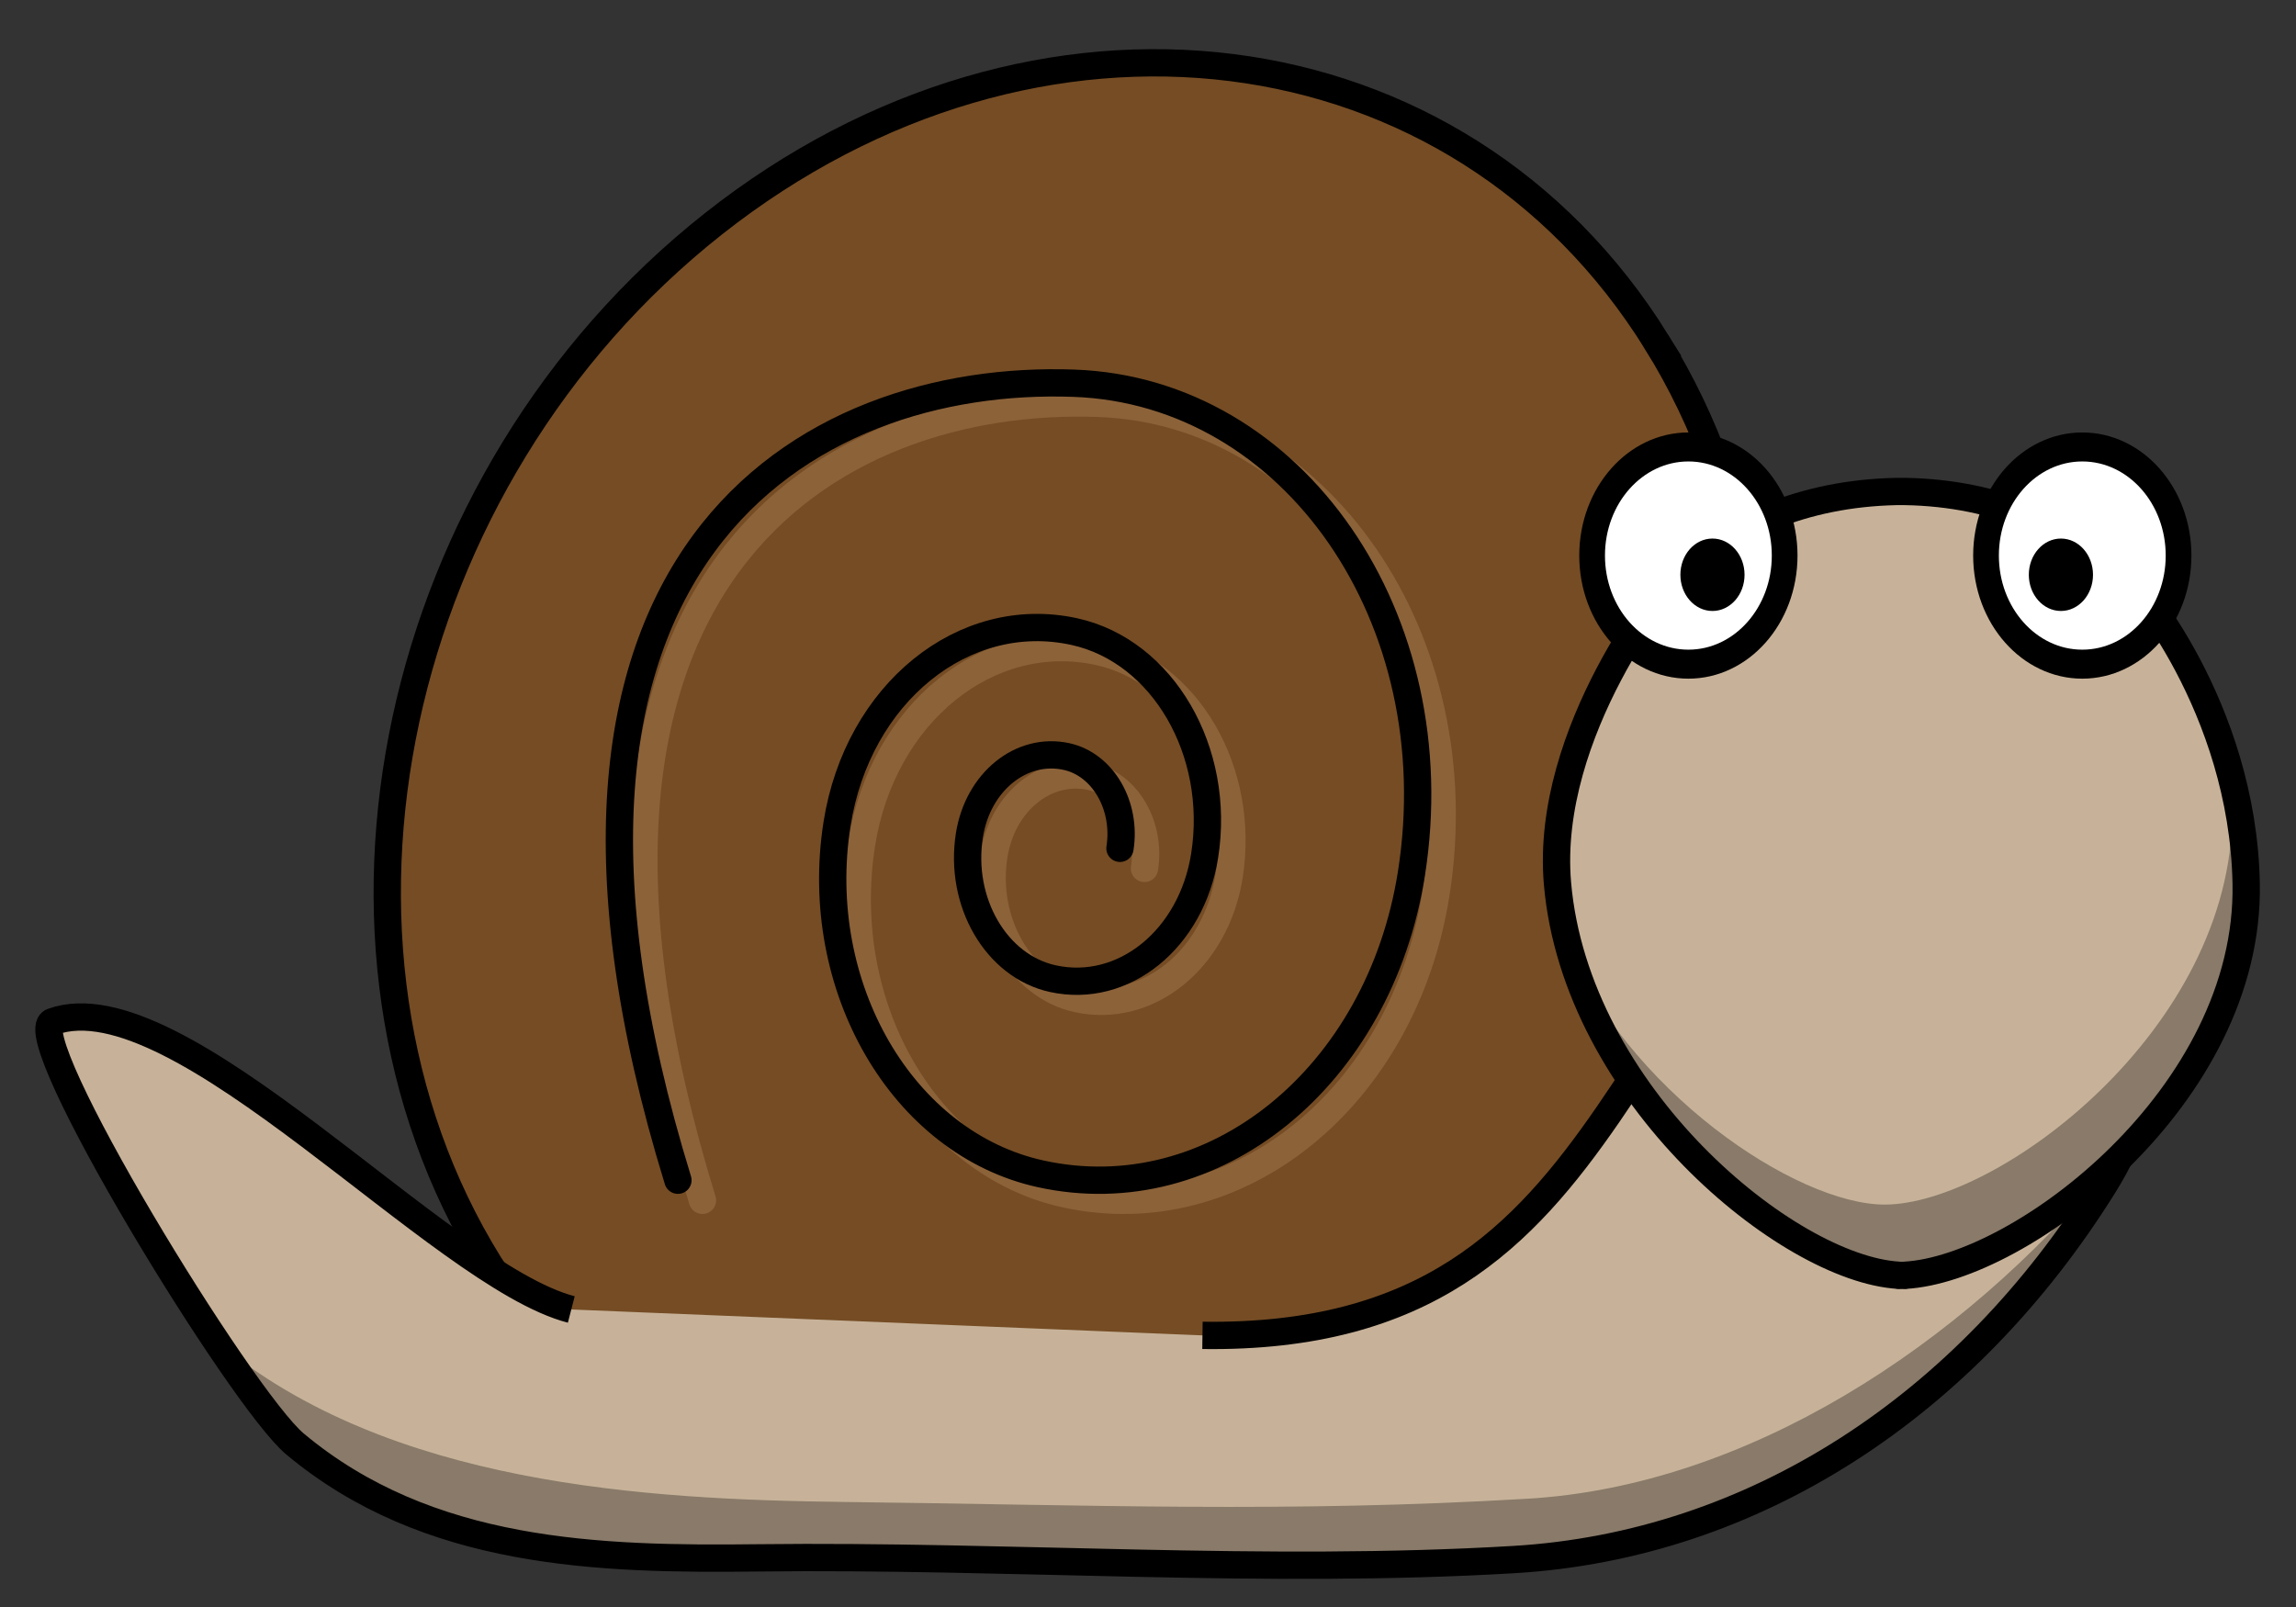 <?xml version="1.0" encoding="UTF-8" standalone="no"?>
<!-- Generator: Adobe Illustrator 14.0.0, SVG Export Plug-In . SVG Version: 6.00 Build 43363)  -->
<svg
    xmlns:inkscape="http://www.inkscape.org/namespaces/inkscape"
    xmlns:rdf="http://www.w3.org/1999/02/22-rdf-syntax-ns#"
    xmlns="http://www.w3.org/2000/svg"
    xmlns:cc="http://creativecommons.org/ns#"
    xmlns:dc="http://purl.org/dc/elements/1.1/"
    xmlns:sodipodi="http://sodipodi.sourceforge.net/DTD/sodipodi-0.dtd"
    xmlns:svg="http://www.w3.org/2000/svg"
    xmlns:ns1="http://sozi.baierouge.fr"
    xmlns:xlink="http://www.w3.org/1999/xlink"
    id="Layer_1"
    enable-background="new 0 0 800 600"
    sodipodi:docname="snail.svg"
    xml:space="preserve"
    viewBox="0 0 708.661 496.063"
    version="1.1"
    y="0px"
    x="0px"
    inkscape:version="0.48.2 r9819"
  ><rect x="0" y="0" width="708.661" height="496.063" fill="#333333" stroke="none"/><sodipodi:namedview
      id="namedview3716"
      bordercolor="#666666"
      inkscape:pageshadow="2"
      guidetolerance="10"
      pagecolor="#ffffff"
      gridtolerance="10"
      inkscape:window-maximized="0"
      inkscape:zoom="0.60166667"
      objecttolerance="10"
      borderopacity="1"
      inkscape:current-layer="Layer_1"
      inkscape:cx="400"
      inkscape:cy="300"
      inkscape:window-y="30"
      inkscape:window-x="66"
      inkscape:window-width="881"
      showgrid="false"
      inkscape:pageopacity="0"
      inkscape:window-height="751"
  />
<path
      id="path3695"
      style="stroke:#000000;stroke-width:8.427;fill:#754c24"
      inkscape:connector-curvature="0"
      d="m511.36 105.63c61.312 98.77 30.337 242.55-69.175 321.15-49.75 39.3-260.53 12.88-291.18-36.51-61.311-98.76-30.34-242.55 69.17-321.16 99.51-78.6 229.89-62.25 291.19 36.52z"
  /><path
      id="path3697"
      style="stroke:#000000;stroke-width:8.427;fill:#c7b299"
      inkscape:connector-curvature="0"
      d="m176.33 404.22c-40.52-10.45-121.16-102.89-160.13-88.83-10.563 3.808 58.145 116.38 74.838 130.34 41.084 34.347 93.801 35.748 142.98 35.162 77.451-0.924 156.08 5.131 233.3 0.521 74.073-4.421 139.7-47.518 182.17-115.77 33.263-53.452 33.638-172.55-51.869-130.43-105.82 52.12-88.76 178.92-226.48 177"
  /><path
      id="path3699"
      style="stroke:#8c6239;stroke-width:8.427;stroke-linecap:round;fill:none"
      inkscape:connector-curvature="0"
      d="m216.81 370.53c-59.48-193.12 40.068-249.04 122.31-246.02 67.727 2.482 116.48 72.72 104.09 151.34-9.914 62.894-61.146 104.4-114.44 92.71-42.635-9.358-70.772-57.73-62.844-108.05 6.341-40.252 39.134-66.817 73.242-59.332 27.286 5.986 45.295 36.949 40.217 69.151-4.056 25.761-25.043 42.76-46.872 37.972-17.463-3.833-28.988-23.647-25.741-44.255 2.596-16.487 16.029-27.368 30-24.3 11.175 2.452 18.554 15.131 16.474 28.323"
  /><path
      id="path3155_2_"
      style="stroke-linejoin:round;stroke:#000000;stroke-width:8.427;stroke-linecap:round;fill:#c7b299"
      d="m585.22 151.72c-28.6 0.62-51.89 10.82-69.16 27.47-0.75-0.63-39.41 46.57-35.34 93.53 5.65 65.2 70.97 118.9 105.28 120.94v0.06c0.33 0 0.69-0.02 1.03-0.03 0.32 0.01 0.66 0.03 0.97 0.03v-0.06c35.73-1.96 106.53-55.39 105.28-120.94-1.04-54.84-35.13-93.95-35.87-93.19-17.59-16.97-41.12-27.34-69.41-27.81-0.67 0-1.33-0.01-2 0-0.26 0-0.52-0.01-0.78 0z"
      transform="translate(-0)"
  /><g
      id="g253"
      transform="matrix(1.984 0 0 2.238 -420.83 -472.76)"
    ><g
        id="g255"
      ><path
          id="path3159"
          d="m551.03 287.87c0.001 8.273-6.704 14.981-14.977 14.981s-14.979-6.708-14.977-14.981c-0.002-8.272 6.704-14.979 14.977-14.979s14.978 6.706 14.977 14.979z"
          style="stroke-linejoin:round;stroke:#000000;stroke-width:4;stroke-linecap:round;fill:#ffffff"
          inkscape:connector-curvature="0"
      /><path
          id="path3161"
          d="m537.72 290.52c0.001 2.757-2.233 4.994-4.992 4.994-2.758 0-4.994-2.237-4.992-4.994-0.002-2.758 2.234-4.995 4.992-4.995s4.993 2.237 4.992 4.995z"
          inkscape:connector-curvature="0"
      /></g
    ><g
        id="g259"
      ><path
          id="path3157"
          d="m489.75 287.87c0.002 8.273-6.703 14.981-14.976 14.981s-14.979-6.708-14.977-14.981c-0.002-8.272 6.703-14.979 14.977-14.979 8.273-0.001 14.979 6.706 14.976 14.979z"
          style="stroke-linejoin:round;stroke:#000000;stroke-width:4;stroke-linecap:round;fill:#ffffff"
          inkscape:connector-curvature="0"
      /><path
          id="path3163"
          d="m483.51 290.52c0.001 2.757-2.233 4.994-4.991 4.994-2.757 0-4.992-2.237-4.991-4.994-0.001-2.758 2.234-4.995 4.991-4.995s4.992 2.237 4.991 4.995z"
          inkscape:connector-curvature="0"
      /></g
    ></g
  ><path
      id="path3231_2_"
      style="fill-opacity:.314"
      d="m684.22 215.16c2.3 11.28 4.75 23.26 4.75 35.68 0 66.8-72.27 121-107.28 121-27.14 0-80.07-35.1-99.69-83.65 9.98 59.51 74.94 105.53 106 105.53 35.02 0 107.28-54.24 107.28-121.03 0-20.83-4.48-40.42-11.06-57.53z"
      transform="translate(-0)"
  /><path
      id="path3712"
      style="stroke:#000000;stroke-width:8.427;stroke-linecap:round;fill:none"
      inkscape:connector-curvature="0"
      d="m209.24 364.32c-59.48-193.12 40.07-249.03 122.31-246.02 67.725 2.482 116.47 72.72 104.09 151.34-9.914 62.896-61.146 104.41-114.44 92.712-42.635-9.358-70.772-57.732-62.844-108.05 6.341-40.25 39.134-66.817 73.242-59.33 27.286 5.986 45.295 36.949 40.217 69.151-4.056 25.764-25.043 42.763-46.874 37.974-17.461-3.833-28.986-23.647-25.739-44.257 2.596-16.484 16.031-27.366 30.002-24.298 11.175 2.452 18.554 15.131 16.474 28.323"
  /><path
      id="path3714"
      style="fill-opacity:.314"
      inkscape:connector-curvature="0"
      d="m471.57 462.63c-74.222 4.408-135.02 1.906-210.74 1.014-61.719-0.727-140.79-5.312-193.66-49.29-1.813-1.506-4.197-4.115-6.998-7.561 12.177 18.357 23.42 33.503 28.95 38.032 41.084 33.653 93.801 35.027 142.98 34.452 77.449-0.908 156.08 5.028 233.31 0.512 74.071-4.332 139.7-46.56 182.17-113.43 1.317-2.072 2.573-4.249 3.781-6.507-46.162 56.009-112.56 98.79-179.79 102.78z"
  /></svg
>
